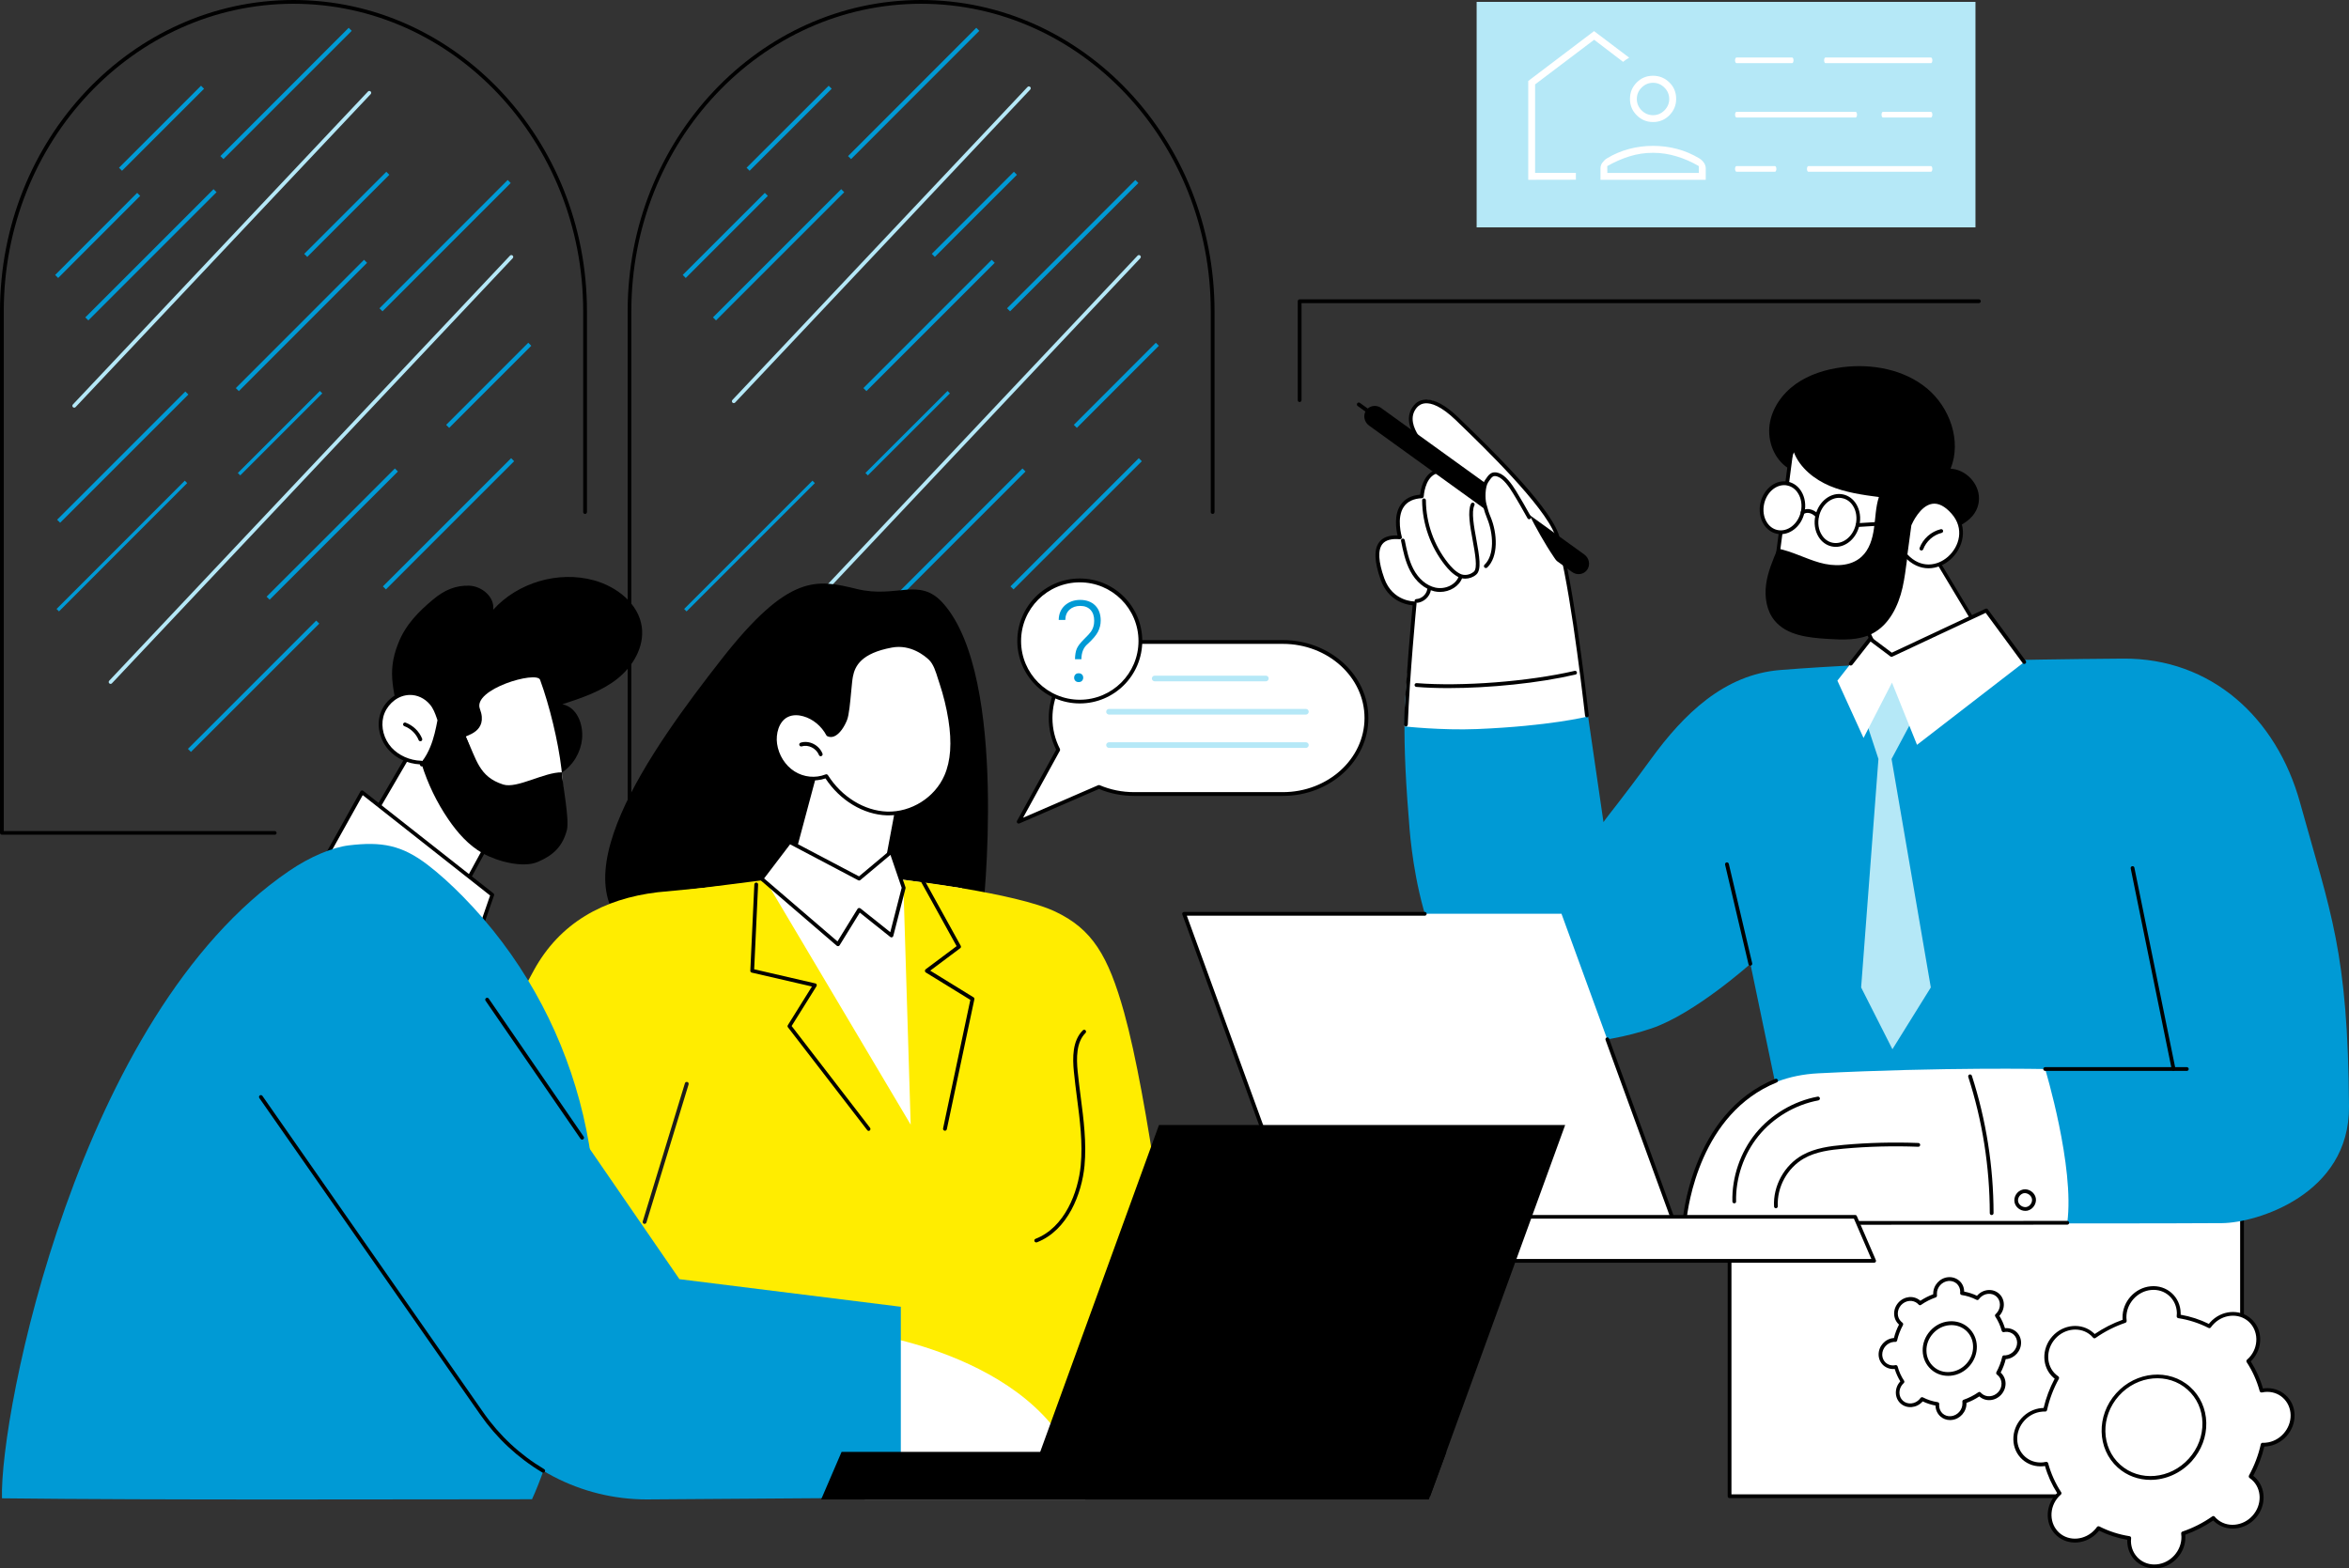 <?xml version="1.0" encoding="UTF-8"?>
<svg xmlns="http://www.w3.org/2000/svg" xmlns:xlink="http://www.w3.org/1999/xlink" version="1.1" id="Illustration" x="0px" y="0px" viewBox="0 0 2740.6 1830" style="enable-background:new 0 0 2740.6 1830;" xml:space="preserve">
<rect x="0" y="0" width="2740.6" height="1830" fill="#333333" stroke="none"/>
<style type="text/css">
	.st0{fill:#FFFFFF;}
	.st1{fill:#B5E8F7;}
	.st2{fill:#009AD5;}
	.st3{fill:none;stroke:#009AD5;stroke-width:5;stroke-miterlimit:10;}
	.st4{fill:none;stroke:#009AD5;stroke-width:4;stroke-miterlimit:10;}
	.st5{fill:none;stroke:#F9A826;stroke-width:5;stroke-miterlimit:10;}
	.st6{fill:#FFED00;}
	.st7{fill:#1D1D1B;}
</style>
<rect x="2017.8" y="1352.7" class="st0" width="597.9" height="393.1"></rect>
<path d="M2615.8,1748.1h-597.9c-1.2,0-2.2-1-2.2-2.2v-393.1c0-1.2,1-2.2,2.2-2.2h597.9c1.2,0,2.2,1,2.2,2.2v393.1  C2618,1747.1,2617,1748.1,2615.8,1748.1z M2020.1,1743.7h593.5V1355h-593.5L2020.1,1743.7L2020.1,1743.7z"></path>
<path d="M320.5,974H2.2C1,974,0,973,0,971.8V363.1C0,162.9,153.6,0,342.4,0s342.4,162.9,342.4,363.1v234.4c0,1.2-1,2.2-2.2,2.2  s-2.2-1-2.2-2.2V363.1c0-197.8-151.6-358.7-338-358.7S4.4,165.3,4.4,363.1v606.6h316.1c1.2,0,2.2,1,2.2,2.2S321.8,974.1,320.5,974  L320.5,974z"></path>
<path class="st1" d="M86.6,475.7c-0.5,0-1.1-0.2-1.5-0.6c-0.9-0.8-0.9-2.2-0.1-3.1l344.3-365.2c0.8-0.9,2.2-0.9,3.1-0.1  s0.9,2.2,0.1,3.1L88.2,475C87.8,475.4,87.2,475.7,86.6,475.7z"></path>
<path class="st1" d="M129,798c-0.5,0-1.1-0.2-1.5-0.6c-0.9-0.8-0.9-2.2-0.1-3.1l467.6-496c0.8-0.9,2.2-0.9,3.1-0.1  c0.9,0.8,0.9,2.2,0.1,3.1l-467.6,496C130.2,797.8,129.6,798,129,798L129,798z"></path>
<path class="st2" d="M1641.5,797.2l201.5-28.8l27.8,190.9c5.8-8.6,19.3-24,55.2-73.3c38.5-53,85.7-99,151.1-104.2  c117.4-9.4,280.6-12.4,399.9-13.3c102.9-0.8,179.2,69.1,206.5,168.1c35.7,129.1,55.9,172.7,57.1,354.6  c0.7,103-108.4,135.7-147.9,136c-121.9,0.8-487.5,0-487.5,0l-63-302.5c0,0-65.3,58.4-115.4,75.3c-58.3,19.6-131.1,25.2-177-1.7  c-96.8-56.7-104.9-227.7-106.2-243.7C1633.8,836.8,1641.5,797.2,1641.5,797.2L1641.5,797.2z"></path>
<path d="M2535.8,1249.2c-1,0-1.9-0.7-2.1-1.8l-47.8-234.1c-0.2-1.2,0.5-2.3,1.7-2.6c1.2-0.2,2.4,0.5,2.6,1.7l47.8,234.1  c0.2,1.2-0.5,2.3-1.7,2.6C2536.1,1249.2,2536,1249.2,2535.8,1249.2L2535.8,1249.2z"></path>
<path d="M2042.1,1126.8c-1,0-1.9-0.7-2.1-1.7l-27.3-116.1c-0.3-1.2,0.4-2.4,1.6-2.7s2.4,0.5,2.7,1.6l27.3,116.1  c0.3,1.2-0.4,2.4-1.6,2.7C2042.5,1126.8,2042.3,1126.8,2042.1,1126.8L2042.1,1126.8z"></path>
<path class="st0" d="M1816,623.3c13.8,36.9,35.3,213,35.3,213s-43.4,10.9-127.8,14.4c-42.2,1.7-84.9-3.1-84.9-3.1s0.7-27.6,1.4-37.8  c1.8-26.5,10.4-105.6,10.4-105.6s-27.2,0.8-37.6-28.5c-10.4-29.4-8.9-51.2,20.5-48.4c0,0-14.3-46.1,25.5-48c0,0-0.8-56.5,58.4-12.7  c0,0-108-68.2-58.9-97.2c10.6-6.2,17.8-1.9,45.9,23.7C1729.6,516.1,1802.2,586.4,1816,623.3L1816,623.3z"></path>
<path d="M1640.2,847.8C1640.2,847.8,1640.1,847.8,1640.2,847.8c-1.3,0-2.2-1.1-2.2-2.3c1.8-49,8.7-125,10.1-139.2  c-7.2-0.6-28.3-4.7-37.3-29.9c-7.5-21.2-8-35.6-1.5-44c4.2-5.4,11.3-8,21.2-7.6c-1.6-7-4.5-24.2,3.9-36.1  c4.8-6.8,12.3-10.7,22.5-11.5c0.6-5.8,3.5-22.3,15.9-27.9c4.2-1.9,8.9-2.3,14.3-1.4c-18.6-14.7-39.7-35.2-42.9-54.1  c-1.3-7.8,0.4-14.8,5.3-20.7c2.3-2.9,6.5-6.4,13.4-6.8c10.7-0.6,23.8,6.5,39,21.2l4.6,4.5c29.4,28.5,98.4,95.2,111.6,130.4  c14.9,39.7,30.9,172.5,35.5,212.2c0.1,1.2-0.7,2.3-1.9,2.4c-1.2,0.2-2.3-0.7-2.4-1.9c-4.5-39.6-20.5-172-35.2-211.2  c-12.9-34.3-83.8-103-110.6-128.8l-4.6-4.5c-17.8-17.2-29.2-20.4-35.7-20c-5.3,0.3-8.5,3-10.3,5.1c-4.1,5-5.5,10.6-4.4,17.2  c3.7,21.4,33.7,46.2,53.2,60.3c5.3,2.8,11,6.7,17,11.5c0.9,0.7,1.1,2,0.4,3s-2,1.2-2.9,0.6c-0.9-0.5-8-4.9-17.4-11.7  c-9.9-5.1-17.9-6.3-24.2-3.5c-12.4,5.6-13.5,25.9-13.5,26.1c-0.1,1.1-1,2-2.1,2.1c-9.7,0.5-16.8,3.8-21,9.8  c-9.2,13.1-2.5,35.1-2.5,35.3c0.2,0.7,0.1,1.5-0.4,2s-1.2,0.9-1.9,0.8c-9.8-0.9-16.7,1-20.4,5.7c-5.4,7-4.7,20.4,2.2,39.8  c9.7,27.5,35.2,27.1,35.4,27.1c0.6,0,1.2,0.2,1.7,0.7s0.6,1.1,0.6,1.7c-0.1,0.9-8.3,87.4-10.2,141.2  C1642.3,846.8,1641.4,847.8,1640.2,847.8L1640.2,847.8z"></path>
<path d="M1709.4,675.2c-2.7,0-5.4-0.6-7.8-1.8c-6.7-3.4-11.8-9.1-15.5-13.7c-17.1-21.5-26.7-48.5-26.9-75.9c0-1.2,1-2.2,2.2-2.2l0,0  c1.2,0,2.2,1,2.2,2.2c0.2,26.5,9.4,52.5,25.9,73.2c3.4,4.2,8,9.5,14,12.5c4.9,2.5,11.3,1.5,16-2.4s1.5-21.3-1.3-36.6  c-3.1-16.7-6.2-34-1.9-42.8c0.5-1.1,1.8-1.5,2.9-1s1.6,1.8,1,2.9c-3.7,7.5-0.5,24.9,2.3,40.1c3.4,18.9,6.4,35.2-0.2,40.8  C1718.7,673.6,1714,675.2,1709.4,675.2L1709.4,675.2z"></path>
<path d="M1680.1,690.7c-2.2,0-4.3-0.2-6.5-0.7c-11.3-2.6-21.7-11.2-28.3-23.8c-5.8-11-8.3-23.2-10.7-35.1c-0.2-1.2,0.5-2.3,1.7-2.6  c1.2-0.2,2.3,0.5,2.6,1.7c2.3,11.5,4.7,23.4,10.2,33.9c6,11.4,15.3,19.2,25.4,21.5c11.5,2.6,23.8-3.2,27.4-12.9  c0.4-1.1,1.7-1.7,2.8-1.3c1.1,0.4,1.7,1.7,1.3,2.8C1702.5,684.1,1691.5,690.7,1680.1,690.7L1680.1,690.7z"></path>
<path d="M1652.6,703.4c-1.2,0-2.1-0.9-2.2-2.1c-0.1-1.2,0.9-2.2,2.1-2.3c6.1-0.3,11.8-5.5,12.7-11.5c0.2-1.2,1.3-2,2.5-1.8  s2,1.3,1.8,2.5c-1.2,8.1-8.6,14.8-16.8,15.3C1652.6,703.4,1652.6,703.4,1652.6,703.4L1652.6,703.4z"></path>
<path d="M1689.8,802.9c-13.3,0-25.9-0.4-37.4-1.4c-1.2-0.1-2.1-1.2-2-2.4s1.2-2.1,2.4-2c52.8,4.2,130.4-1.8,184.4-14.3  c1.2-0.3,2.4,0.5,2.6,1.7c0.3,1.2-0.5,2.4-1.7,2.6C1795.4,797.1,1738.2,802.9,1689.8,802.9L1689.8,802.9z"></path>
<path d="M1610.1,475.2c0.5,0.3,1,0.6,1.5,1L1848.4,647c5.8,4.2,7.3,12.2,3.4,17.8c-4,5.7-11.9,6.8-17.7,2.6l-236.8-170.8  c-5.8-4.2-7.3-12.2-3.4-17.8C1597.5,473.6,1604.4,472.2,1610.1,475.2L1610.1,475.2z"></path>
<path d="M1606.2,489.2c-0.4,0-0.9-0.1-1.3-0.4l-20.9-15.1c-1-0.7-1.2-2.1-0.5-3.1s2.1-1.2,3.1-0.5l20.9,15.1c1,0.7,1.2,2.1,0.5,3.1  C1607.6,488.9,1606.9,489.2,1606.2,489.2L1606.2,489.2z"></path>
<path class="st0" d="M1748.8,553.9c-7.4-0.9-11.8,4.1-15.8,10.1c-4,5.9-3.7,20.5-1,27.1c2.6,6.5,0.4,5.8,3.1,12.3  c7,16.7,11.7,44.5-1.7,57.2l88.9,2.6c-25.8-34.3-40.4-69-56.8-97.8C1762,559.2,1756.2,554.8,1748.8,553.9L1748.8,553.9z"></path>
<path d="M1733.5,662.8c-0.6,0-1.2-0.2-1.6-0.7c-0.8-0.9-0.8-2.3,0.1-3.1c11.9-11.3,10.4-36.4,3-54.2c-2.2-5.4-3.1-8.4-4.2-12.5  c-0.3-1-0.5-2-0.9-3.2c-2-7.1-1.7-22.4,2.7-28.9l0.2-0.3c3.9-5.8,7.2-10.8,15.7-8c8.1,2.7,15.1,12.6,20.3,21  c6.1,9.9,11.5,19.5,16.7,28.8l0.5,0.9c0.6,1.1,0.2,2.4-0.8,3c-1.1,0.6-2.4,0.2-3-0.8l-0.5-0.9c-5.2-9.2-10.5-18.8-16.6-28.6  c-4.4-7.2-11.1-16.9-17.9-19.2c-5.1-1.7-6.5,0-10.7,6.3l-0.2,0.3c-3.6,5.3-3.8,19.1-2.1,25.3c0.3,1.2,0.6,2.2,0.9,3.2  c1.1,4.1,1.8,6.8,4,12c8,19.2,9.3,46.4-4,59.1C1734.6,662.6,1734,662.8,1733.5,662.8L1733.5,662.8z"></path>
<path class="st0" d="M2411.9,1426.7l-446.8-0.5c0,0,14.8-166.6,156.2-173.8c146.1-7.4,264.8-5,264.8-5S2420.7,1361.8,2411.9,1426.7  L2411.9,1426.7z"></path>
<path d="M1965.1,1429.2c-0.6,0-1.2-0.2-1.6-0.7c-0.4-0.4-0.6-1-0.6-1.6c0.1-1.3,9.1-127.8,108.4-168c1.1-0.5,2.4,0.1,2.9,1.2  s-0.1,2.4-1.2,2.9c-89.3,36.2-103.7,144.5-105.5,161.9l444.4-0.3c1.2,0,2.2,1,2.2,2.2s-1,2.2-2.2,2.2L1965.1,1429.2L1965.1,1429.2z"></path>
<path d="M2551.4,1249.6h-165.3c-1.2,0-2.2-1-2.2-2.2s1-2.2,2.2-2.2h165.3c1.2,0,2.2,1,2.2,2.2S2552.6,1249.6,2551.4,1249.6z"></path>
<path d="M2072,1409.9c-1.2,0-2.1-0.9-2.2-2.1c-1.3-24,11.9-48,32.9-59.9c14.9-8.4,32.8-10.6,48.3-12c28.9-2.6,58.3-3.3,87.2-2.2  c1.2,0.1,2.2,1.1,2.1,2.3c-0.1,1.2-1,2.2-2.3,2.1c-28.8-1.1-58-0.4-86.7,2.2c-15.8,1.4-32.4,3.4-46.5,11.4  c-19.5,11.1-31.8,33.5-30.6,55.8C2074.3,1408.7,2073.3,1409.7,2072,1409.9C2072.1,1409.9,2072.1,1409.9,2072,1409.9L2072,1409.9z"></path>
<path d="M2023.4,1404.1c-1.2,0-2.2-0.9-2.2-2.1c-0.7-28.4,9.2-57.4,27.1-79.5c18-22.1,44.4-37.7,72.4-42.9c1.2-0.2,2.3,0.6,2.6,1.8  c0.2,1.2-0.6,2.3-1.8,2.6c-27,5-52.5,20.1-69.8,41.4s-26.8,49.2-26.2,76.6C2025.7,1403.1,2024.7,1404.1,2023.4,1404.1  C2023.5,1404.1,2023.5,1404.1,2023.4,1404.1L2023.4,1404.1z"></path>
<path d="M2323.7,1417.8c-1.2,0-2.2-1-2.2-2.2c-0.1-54-8.5-107.5-25.1-159c-0.4-1.2,0.3-2.4,1.4-2.8s2.4,0.3,2.8,1.4  c16.7,51.9,25.2,105.8,25.3,160.3C2325.9,1416.8,2324.9,1417.8,2323.7,1417.8L2323.7,1417.8L2323.7,1417.8z"></path>
<path d="M2362.9,1412.9c-5.8,0-11.3-4.2-12.5-9.9c-1.4-6.5,3-13.4,9.5-14.9c0.1,0,0.2-0.1,0.4-0.1c0.1,0,0.2-0.1,0.4-0.1  c6.5-1.1,13.3,3.6,14.5,10.1s-3.4,13.3-9.9,14.7C2364.4,1412.8,2363.7,1412.9,2362.9,1412.9L2362.9,1412.9z M2361,1392.3  c-0.1,0-0.1,0.1-0.2,0.1c-4.1,1-7.1,5.6-6.2,9.7c0.9,4.1,5.5,7.1,9.7,6.3c4.1-0.8,7.2-5.4,6.4-9.5s-5.3-7.3-9.5-6.6  C2361.2,1392.3,2361.1,1392.3,2361,1392.3L2361,1392.3z"></path>
<polygon class="st0" points="2323.6,759.6 2248.9,635.4 2160,628.1 2149.6,674.9 2207.4,796.5 "></polygon>
<path d="M2207.4,798.7c-0.8,0-1.6-0.5-2-1.3l-57.8-121.5c-0.2-0.4-0.3-0.9-0.2-1.4l10.4-46.8c0.2-1.1,1.2-1.8,2.3-1.7l88.9,7.3  c0.7,0.1,1.3,0.5,1.7,1.1l74.6,124.2c0.4,0.6,0.4,1.3,0.2,1.9c-0.2,0.6-0.8,1.1-1.4,1.3l-116.2,36.9  C2207.9,798.6,2207.6,798.7,2207.4,798.7L2207.4,798.7z M2152,674.7l56.6,119.1l111.7-35.5l-72.6-120.8l-85.9-7L2152,674.7z"></path>
<path class="st0" d="M2092.4,507.2l-21.9,167.7c0,0,107.8,39.2,115.6,4.8c7.9-34.4,27.2-122,27.2-122L2092.4,507.2L2092.4,507.2z"></path>
<path d="M2156.9,696.1c-34.2,0-84.4-18.1-87.1-19.1c-1-0.3-1.6-1.3-1.4-2.3l21.9-167.7c0.1-0.7,0.5-1.3,1.1-1.6s1.3-0.4,1.9-0.1  l120.9,50.5c1,0.4,1.5,1.5,1.3,2.5c-0.2,0.9-19.4,88-27.2,122c-1.1,5-4.2,8.9-9.1,11.5C2173.6,694.8,2165.8,696.1,2156.9,696.1  L2156.9,696.1z M2072.9,673.5c11.6,4,80.7,27.2,104.2,14.5c3.8-2,6-4.9,6.9-8.7c7.1-31.3,24-107.5,26.8-120.2l-116.5-48.6  L2072.9,673.5L2072.9,673.5z"></path>
<path d="M2308.9,581.6c0.1-17.6-15.4-33.8-33.1-34.7c13-32.3-0.8-71.5-27.7-93.8c-26.9-22.2-64.2-29-98.9-24.6  c-19.2,2.5-38.3,8.4-54.1,19.6c-15.8,11.3-27.9,28.3-30.5,47.5c-2.6,19.2,5.3,40,21.5,50.6c2.2-6.2,4.5-12.3,6.8-18.4  c7.2,18.2,23.8,31.5,41.9,39.2c18.1,7.6,37.8,10.4,57.3,13c-3.8,11.7-3.9,24.3-5.7,36.5c-1.7,12.2-5.4,24.9-14.6,33.2  c-12.7,11.6-32.3,11.5-48.9,6.8c-16.6-4.7-31.9-13.1-48.8-16.4c-5.8,13.6-11.7,27.4-13.6,42c-1.9,14.7,0.5,30.5,9.9,42  c14.2,17.3,39.2,20,61.6,21.4c17.8,1.1,36.5,2,52.3-6.1c19.7-10.1,30.5-32.1,35.4-53.7c4.9-21.6,5.3-44.1,11.4-65.3  c10.1-0.4,20.2-0.8,30.2-1.2c9.2-0.4,14.9-0.9,22.6-4.5C2297.5,608.3,2308.8,597.8,2308.9,581.6L2308.9,581.6z"></path>
<path class="st0" d="M2228,612.2c0,0,20.1-49.2,50.8-14.2s-21.4,87.7-55.6,49.6L2228,612.2L2228,612.2z"></path>
<path d="M2250,663.1c-9.6,0-19.6-4.1-28.5-14c-0.4-0.5-0.6-1.1-0.5-1.8l4.8-35.4c0-0.2,0.1-0.4,0.1-0.5c0.4-1,10.4-25,27.6-27.9  c8.9-1.5,17.9,2.9,26.9,13c16.7,19,10,43.2-4.7,56.3C2268.6,659,2259.6,663.1,2250,663.1L2250,663.1z M2225.4,646.9  c15.7,16.9,35,13.6,47.3,2.7c13.5-12,19.3-33,4.3-50.1c-7.8-8.9-15.5-12.8-22.8-11.6c-14,2.3-23.1,22.5-24.2,25L2225.4,646.9  L2225.4,646.9z"></path>
<path d="M2241.7,642.3c-0.3,0-0.5,0-0.8-0.1c-1.1-0.4-1.7-1.7-1.3-2.8c4-10.8,13.5-19.2,24.7-21.9c1.2-0.3,2.4,0.4,2.7,1.6  c0.3,1.2-0.4,2.4-1.6,2.7c-9.8,2.4-18.1,9.8-21.6,19.2C2243.4,641.8,2242.6,642.4,2241.7,642.3L2241.7,642.3z"></path>
<path d="M2141.8,638.1c-1.7,0-3.4-0.2-5.1-0.6c-6.1-1.4-11.4-5.3-14.9-11c-4.4-7.1-5.8-16.3-3.7-25.2c3.9-16.7,18.5-27.6,32.6-24.3  c6.1,1.4,11.4,5.3,14.9,11c4.4,7.1,5.8,16.3,3.7,25.2C2165.9,627.9,2154.2,638.1,2141.8,638.1L2141.8,638.1z M2145.6,580.9  c-10.4,0-20.3,8.8-23.3,21.5c-1.8,7.8-0.7,15.8,3.2,21.8c2.9,4.7,7.2,7.9,12.2,9c11.8,2.7,24.1-6.7,27.4-21  c1.8-7.8,0.7-15.8-3.1-21.8c-2.9-4.7-7.2-7.9-12.2-9C2148.4,581,2147,580.9,2145.6,580.9z M2120.2,601.9L2120.2,601.9L2120.2,601.9z  "></path>
<path class="st0" d="M2056.2,587.1c-3.6,15.5,4,30.5,17,33.5s26.4-7.2,30-22.7s-4-30.5-17-33.5S2059.8,571.6,2056.2,587.1z"></path>
<path d="M2077.7,623.3c-1.7,0-3.4-0.2-5.1-0.6c-6.1-1.4-11.4-5.3-14.9-11c-4.4-7.1-5.8-16.3-3.7-25.2c3.9-16.7,18.5-27.6,32.6-24.3  c6.1,1.4,11.4,5.3,14.9,11c4.4,7.1,5.8,16.3,3.7,25.2C2101.9,613.1,2090.1,623.3,2077.7,623.3L2077.7,623.3z M2081.6,566.1  c-10.4,0-20.3,8.8-23.3,21.5c-1.8,7.8-0.7,15.8,3.1,21.8c2.9,4.7,7.2,7.9,12.2,9c11.8,2.7,24.1-6.7,27.4-21  c1.8-7.8,0.6-15.8-3.2-21.8c-2.9-4.7-7.2-7.9-12.2-9C2084.3,566.2,2082.9,566.1,2081.6,566.1L2081.6,566.1z"></path>
<path d="M2120.2,604.1c-0.6,0-1.3-0.3-1.7-0.8c-0.3-0.3-6.8-7.9-14.3-3.5c-1.1,0.6-2.4,0.3-3-0.8c-0.6-1-0.3-2.4,0.8-3  c8.6-5.1,16.8,0.7,19.9,4.4c0.8,0.9,0.6,2.3-0.3,3.1C2121.2,603.9,2120.7,604.1,2120.2,604.1L2120.2,604.1z"></path>
<path d="M2167.2,614.9c-1.1,0-2.1-0.9-2.2-2.1c-0.1-1.2,0.9-2.3,2.1-2.3l60.7-3.7c1.2-0.1,2.3,0.8,2.3,2.1c0.1,1.2-0.9,2.3-2.1,2.3  l-60.7,3.7C2167.4,614.9,2167.3,614.9,2167.2,614.9L2167.2,614.9z"></path>
<polygon class="st1" points="2204.1,774.4 2235.1,832.8 2206.9,885.6 2252.7,1152.2 2207.9,1224.3 2171.4,1152.2 2191.6,885.6   2174.2,832.8 "></polygon>
<polygon class="st0" points="2317.4,712.3 2206.9,764.2 2181.9,745.5 2143.7,794.2 2174.2,861.1 2207.4,796.5 2236.6,869.1   2361.7,772.5 "></polygon>
<path d="M2159.3,776.6c-0.5,0-0.9-0.2-1.4-0.5c-1-0.8-1.1-2.1-0.4-3.1l22.7-28.9c0.7-0.9,2.1-1.1,3.1-0.4l23.9,17.9l109.3-51.3  c0.9-0.4,2.1-0.2,2.7,0.7l44.3,60.2c0.7,1,0.5,2.4-0.5,3.1c-1,0.7-2.4,0.5-3.1-0.5l-43.2-58.7l-108.9,51.1c-0.7,0.3-1.6,0.3-2.2-0.2  l-23.2-17.4l-21.3,27.2C2160.6,776.3,2159.9,776.6,2159.3,776.6L2159.3,776.6z"></path>
<polygon class="st0" points="1527.8,1467.7 1968.1,1467.7 1821.8,1066.2 1381.4,1066.2 "></polygon>
<path d="M1968.1,1469.9h-440.3c-0.9,0-1.8-0.6-2.1-1.4L1379.4,1067c-0.2-0.7-0.2-1.4,0.3-2c0.4-0.6,1.1-0.9,1.8-0.9h280.8  c1.2,0,2.2,1,2.2,2.2s-1,2.2-2.2,2.2h-277.6l144.7,397h435.7l-91.9-252.1c-0.4-1.1,0.2-2.4,1.3-2.8c1.1-0.4,2.4,0.2,2.8,1.3  l93,255.1c0.2,0.7,0.2,1.4-0.3,2C1969.5,1469.5,1968.8,1469.9,1968.1,1469.9L1968.1,1469.9z"></path>
<polygon class="st0" points="2164.4,1419.7 1508.7,1419.7 1527.8,1471.2 2186.6,1471.2 "></polygon>
<path d="M2186.6,1473.4h-658.8c-0.9,0-1.7-0.6-2.1-1.4l-19.1-51.4c-0.2-0.7-0.2-1.4,0.3-2s1.1-0.9,1.8-0.9h655.7  c0.9,0,1.7,0.5,2,1.3l22.2,51.4c0.3,0.7,0.2,1.5-0.2,2.1S2187.3,1473.4,2186.6,1473.4L2186.6,1473.4z M1529.3,1469h654l-20.3-47  h-651.1L1529.3,1469L1529.3,1469z"></path>
<path d="M1516.3,469.1c-1.2,0-2.2-1-2.2-2.2V351.5c0-1.2,1-2.2,2.2-2.2h792.5c1.2,0,2.2,1,2.2,2.2s-1,2.2-2.2,2.2h-790.3v113.2  C1518.5,468.1,1517.5,469.1,1516.3,469.1z"></path>
<rect x="1722.8" y="2.2" class="st1" width="582" height="263.1"></rect>
<path class="st0" d="M2070.9,200.4H2026c-0.9,0-1.7-1.5-1.7-3.3s0.7-3.3,1.7-3.3h44.9c0.9,0,1.6,1.5,1.6,3.3  S2071.8,200.4,2070.9,200.4z"></path>
<path class="st0" d="M2252.9,200.4h-143.1c-0.9,0-1.6-1.5-1.6-3.3s0.7-3.3,1.6-3.3h143.1c0.9,0,1.6,1.5,1.6,3.3  S2253.8,200.4,2252.9,200.4z"></path>
<path class="st0" d="M2165,137.1h-139c-0.9,0-1.7-1.5-1.7-3.3s0.7-3.3,1.7-3.3h139c0.9,0,1.6,1.5,1.6,3.3S2165.9,137.1,2165,137.1z"></path>
<path class="st0" d="M2252.9,137.1h-56.1c-0.9,0-1.6-1.5-1.6-3.3s0.7-3.3,1.6-3.3h56.1c0.9,0,1.6,1.5,1.6,3.3  S2253.8,137.1,2252.9,137.1z"></path>
<path class="st0" d="M2090.9,73.7H2026c-0.9,0-1.7-1.5-1.7-3.3s0.7-3.3,1.7-3.3h64.9c0.9,0,1.6,1.5,1.6,3.3S2091.8,73.7,2090.9,73.7  z"></path>
<path class="st0" d="M2252.9,73.7h-123.1c-0.9,0-1.6-1.5-1.6-3.3s0.7-3.3,1.6-3.3h123.1c0.9,0,1.6,1.5,1.6,3.3  S2253.8,73.7,2252.9,73.7z"></path>
<path class="st0" d="M2628.8,1725.1c-0.9-0.8-1.9-1.6-2.9-2.3c6.5-11.9,11.2-24.3,14-37.1c1.3,0,2.5,0,3.9-0.1  c17.5-1.6,31.4-17,31-34.6s-14.9-30.5-32.4-29c-1.3,0.1-2.6,0.3-3.8,0.6c-3.3-12.2-8.5-23.8-15.5-34.4c1-0.9,1.9-1.8,2.8-2.8  c12.1-13.5,11.7-33.6-0.9-45s-32.7-9.6-44.8,4c-0.9,1-1.7,2.1-2.5,3.1c-11.4-5.8-23.5-9.7-35.9-11.7c0.1-1.3,0.2-2.6,0.2-3.9  c-0.4-17.6-14.9-30.5-32.4-29s-31.4,17-31,34.6c0,1.3,0.2,2.6,0.3,3.8c-12.3,4.2-24.2,10.2-35.3,18c-0.8-0.9-1.7-1.8-2.6-2.7  c-12.6-11.3-32.7-9.6-44.8,4c-12.1,13.5-11.7,33.6,0.9,45c0.9,0.8,1.9,1.6,2.9,2.3c-6.5,11.9-11.2,24.3-14,37.1  c-1.3,0-2.5,0-3.9,0.1c-17.5,1.6-31.4,17-31,34.6s14.9,30.5,32.4,29c1.3-0.1,2.6-0.3,3.8-0.6c3.3,12.2,8.5,23.8,15.5,34.4  c-1,0.9-1.9,1.8-2.8,2.8c-12.1,13.5-11.7,33.6,0.9,45s32.7,9.6,44.8-4c0.9-1,1.7-2.1,2.5-3.1c11.4,5.8,23.5,9.7,35.9,11.7  c-0.1,1.3-0.2,2.6-0.2,3.9c0.4,17.6,14.9,30.5,32.4,29s31.4-17,31-34.6c0-1.3-0.2-2.6-0.3-3.8c12.3-4.2,24.2-10.2,35.3-18  c0.8,0.9,1.7,1.8,2.6,2.7c12.6,11.3,32.7,9.6,44.8-4C2641.9,1756.5,2641.5,1736.4,2628.8,1725.1L2628.8,1725.1z M2472.3,1710.8  c-23.5-21-24.2-58.4-1.8-83.5c22.5-25.1,59.7-28.4,83.2-7.3c23.5,21,24.2,58.4,1.8,83.5C2533,1728.5,2495.7,1731.8,2472.3,1710.8z"></path>
<path d="M2513.6,1830c-7.9,0-15.4-2.8-21.2-8c-6.6-5.9-10.3-14.1-10.5-23.2c0-0.7,0-1.4,0-2.1c-11.5-2-22.6-5.6-32.9-10.7  c-0.5,0.7-1,1.2-1.5,1.8c-12.9,14.4-34.4,16.2-47.9,4.1c-6.6-5.9-10.3-14.1-10.5-23.2s3.1-17.9,9.4-24.8c0.5-0.6,1-1.1,1.6-1.7  c-6.2-9.8-11-20.3-14.2-31.6c-0.7,0.1-1.4,0.2-2.1,0.3c-9.1,0.8-17.7-2-24.3-7.9s-10.3-14.1-10.5-23.2c-0.4-18.7,14.4-35.2,33-36.8  c0.7-0.1,1.5-0.1,2.3-0.1c2.8-11.8,7.1-23.3,12.9-34.2c-0.6-0.4-1.1-0.9-1.6-1.3c-13.5-12.1-14-33.7-1.1-48.1s34.4-16.2,47.9-4.1  c0.5,0.4,1,0.9,1.5,1.4c10.2-6.9,21.1-12.5,32.6-16.6c-0.1-0.8-0.1-1.6-0.1-2.3c-0.4-18.7,14.4-35.2,33-36.8  c9.1-0.8,17.7,2,24.3,7.9s10.3,14.1,10.5,23.2c0,0.7,0,1.4,0,2.1c11.5,2,22.6,5.6,32.9,10.7c0.5-0.7,1-1.2,1.5-1.8  c12.9-14.4,34.4-16.2,47.9-4.1c6.6,5.9,10.3,14.1,10.5,23.2s-3.1,17.9-9.4,24.8c-0.5,0.6-1,1.1-1.6,1.7c6.2,9.8,11,20.3,14.2,31.6  c0.7-0.1,1.4-0.2,2.1-0.3c9.1-0.8,17.7,2,24.3,7.9s10.3,14.1,10.5,23.2c0.4,18.7-14.4,35.2-33,36.8c-0.7,0.1-1.5,0.1-2.3,0.1  c-2.8,11.8-7.1,23.3-12.9,34.2c0.6,0.4,1.1,0.9,1.6,1.3c13.5,12.1,14,33.7,1.1,48.1c-6.2,6.9-14.6,11.2-23.6,12  c-9.1,0.8-17.7-2-24.3-7.9c-0.5-0.4-1-0.9-1.5-1.4c-10.2,6.9-21.1,12.5-32.6,16.6c0.1,0.8,0.1,1.6,0.1,2.3  c0.4,18.7-14.4,35.2-33,36.8C2515.6,1829.9,2514.6,1830,2513.6,1830z M2448.3,1780.9c0.3,0,0.7,0.1,1,0.2c11,5.6,22.9,9.5,35.3,11.4  c1.1,0.2,2,1.2,1.8,2.4c-0.1,1.3-0.2,2.5-0.2,3.6c0.2,7.9,3.4,15,9,20.1s13.1,7.5,20.9,6.8c16.3-1.4,29.3-16,29-32.3  c0-1.1-0.1-2.2-0.3-3.6c-0.1-1.1,0.5-2.1,1.5-2.4c12.3-4.2,24-10.1,34.8-17.7c0.9-0.7,2.2-0.5,2.9,0.4c0.8,1,1.6,1.8,2.4,2.5  c5.6,5.1,13.1,7.5,20.9,6.8c7.9-0.7,15.3-4.4,20.8-10.6c11.3-12.6,10.9-31.4-0.8-41.8c-0.8-0.7-1.7-1.4-2.7-2.1  c-0.9-0.6-1.2-1.9-0.7-2.9c6.3-11.5,11-23.8,13.8-36.5c0.2-1,1.2-1.8,2.2-1.7c1.4,0.1,2.5,0,3.6-0.1c16.3-1.4,29.3-16,29-32.3  c-0.2-7.9-3.4-15-9-20.1s-13.1-7.5-20.9-6.8c-1.1,0.1-2.3,0.3-3.6,0.6c-1.1,0.2-2.3-0.4-2.6-1.6c-3.3-12.1-8.4-23.5-15.2-33.8  c-0.6-0.9-0.4-2.1,0.4-2.8c1-0.9,1.9-1.8,2.7-2.6c5.5-6.1,8.4-13.8,8.2-21.8c-0.2-7.9-3.4-15-9-20.1c-11.7-10.5-30.4-8.8-41.7,3.8  c-0.8,0.8-1.5,1.8-2.3,2.9c-0.6,0.9-1.8,1.2-2.8,0.7c-11-5.6-22.9-9.5-35.3-11.4c-1.1-0.2-2-1.2-1.8-2.4c0.1-1.3,0.2-2.5,0.2-3.6  c-0.2-7.9-3.4-15-9-20.1s-13.1-7.5-20.9-6.8c-16.3,1.4-29.3,16-29,32.3c0,1.1,0.1,2.2,0.3,3.6c0.1,1.1-0.5,2.1-1.5,2.4  c-12.3,4.2-24,10.1-34.8,17.7c-0.9,0.7-2.2,0.5-2.9-0.4c-0.9-1-1.6-1.8-2.4-2.5c-11.7-10.5-30.4-8.8-41.7,3.8  c-11.3,12.6-10.9,31.4,0.8,41.8c0.8,0.7,1.7,1.4,2.7,2.1c0.9,0.6,1.2,1.9,0.7,2.9c-6.4,11.5-11,23.8-13.8,36.5  c-0.2,1-1.2,1.8-2.2,1.7c-1.3-0.1-2.5,0-3.6,0.1c-16.3,1.4-29.3,16-29,32.3c0.2,7.9,3.4,15,9,20.1s13.1,7.5,20.9,6.8  c1.1-0.1,2.2-0.3,3.6-0.6c1.1-0.2,2.3,0.4,2.6,1.6c3.3,12.1,8.4,23.5,15.2,33.8c0.6,0.9,0.4,2.1-0.4,2.8c-1.1,0.9-1.9,1.8-2.7,2.6  c-5.5,6.1-8.4,13.8-8.2,21.8c0.2,7.9,3.4,15,9,20.1c11.7,10.5,30.4,8.8,41.7-3.8c0.8-0.8,1.5-1.8,2.3-2.9  C2446.9,1781.2,2447.6,1780.9,2448.3,1780.9L2448.3,1780.9z M2509,1726.8c-13.8,0-27.4-4.7-38.2-14.4c-24.3-21.8-25.2-60.7-1.9-86.6  c23.2-25.9,62-29.3,86.3-7.5c11.8,10.6,18.5,25.4,18.9,41.8c0.4,16.3-5.7,32.2-16.9,44.8C2544.2,1719.3,2526.4,1726.8,2509,1726.8  L2509,1726.8z M2473.7,1709.1c22.5,20.2,58.4,17,80.1-7.2c10.5-11.7,16.1-26.5,15.8-41.8c-0.3-15.2-6.5-28.9-17.4-38.6  c-22.5-20.2-58.4-17-80.1,7.2C2450.5,1652.9,2451.2,1688.9,2473.7,1709.1L2473.7,1709.1z"></path>
<path class="st0" d="M2332.7,1603.5c-0.5-0.4-1-0.8-1.5-1.1c3.3-5.9,5.6-12.2,7-18.5c0.6,0,1.3,0,1.9,0c8.8-0.8,15.7-8.5,15.5-17.3  s-7.4-15.3-16.2-14.5c-0.6,0.1-1.3,0.2-1.9,0.3c-1.7-6.1-4.3-11.9-7.8-17.2c0.5-0.4,1-0.9,1.4-1.4c6.1-6.8,5.8-16.8-0.5-22.5  s-16.3-4.8-22.4,2c-0.4,0.5-0.9,1-1.2,1.6c-5.7-2.9-11.7-4.8-18-5.8c0.1-0.6,0.1-1.3,0.1-1.9c-0.2-8.8-7.4-15.3-16.2-14.5  s-15.7,8.5-15.5,17.3c0,0.7,0.1,1.3,0.2,1.9c-6.2,2.1-12.1,5.1-17.6,9c-0.4-0.5-0.8-0.9-1.3-1.3c-6.3-5.7-16.3-4.8-22.4,2  c-6.1,6.8-5.8,16.8,0.5,22.5c0.5,0.4,1,0.8,1.5,1.1c-3.3,5.9-5.6,12.2-7,18.5c-0.6,0-1.3,0-1.9,0c-8.8,0.8-15.7,8.5-15.5,17.3  s7.4,15.3,16.2,14.5c0.6-0.1,1.3-0.2,1.9-0.3c1.7,6.1,4.3,11.9,7.8,17.2c-0.5,0.4-1,0.9-1.4,1.4c-6.1,6.8-5.8,16.8,0.5,22.5  s16.3,4.8,22.4-2c0.4-0.5,0.9-1,1.2-1.6c5.7,2.9,11.7,4.8,18,5.8c-0.1,0.6-0.1,1.3-0.1,1.9c0.2,8.8,7.4,15.3,16.2,14.5  s15.7-8.5,15.5-17.3c0-0.7-0.1-1.3-0.2-1.9c6.2-2.1,12.1-5.1,17.6-9c0.4,0.5,0.8,0.9,1.3,1.3c6.3,5.7,16.3,4.8,22.4-2  C2339.2,1619.2,2339,1609.1,2332.7,1603.5L2332.7,1603.5z M2254.4,1596.3c-11.7-10.5-12.1-29.2-0.9-41.8  c11.2-12.5,29.9-14.2,41.6-3.7c11.7,10.5,12.1,29.2,0.9,41.8C2284.8,1605.2,2266.1,1606.8,2254.4,1596.3z"></path>
<path d="M2275.1,1657c-4.2,0-8.2-1.5-11.3-4.3c-3.5-3.2-5.5-7.6-5.6-12.4c0-0.1,0-0.1,0-0.2c-5.2-1-10.3-2.6-15-4.9  c-0.1,0.1-0.2,0.2-0.2,0.3c-6.9,7.6-18.3,8.6-25.5,2.2s-7.5-17.9-0.6-25.6c0.1-0.1,0.2-0.2,0.2-0.3c-2.8-4.5-4.9-9.3-6.5-14.4  c-0.1,0-0.1,0-0.2,0c-4.8,0.4-9.4-1.1-13-4.2c-3.5-3.2-5.5-7.6-5.6-12.4c-0.2-9.9,7.6-18.7,17.5-19.5c0.1,0,0.2,0,0.4,0  c1.3-5.4,3.3-10.7,5.9-15.7l-0.1-0.1c-7.2-6.5-7.5-17.9-0.6-25.6c3.3-3.7,7.8-5.9,12.5-6.4c4.8-0.4,9.4,1.1,13,4.2l0.1,0.1  c4.7-3.1,9.8-5.7,15-7.6c0-0.1,0-0.2,0-0.4c-0.2-9.9,7.6-18.7,17.5-19.5c4.8-0.4,9.4,1.1,13,4.2s5.5,7.6,5.6,12.4c0,0.1,0,0.1,0,0.2  c5.2,1,10.3,2.6,15,4.9c0.1-0.1,0.2-0.2,0.2-0.3c6.9-7.7,18.3-8.6,25.5-2.2s7.5,17.9,0.6,25.6c-0.1,0.1-0.2,0.2-0.2,0.3  c2.8,4.5,4.9,9.3,6.5,14.4c0.1,0,0.1,0,0.2,0c4.8-0.4,9.4,1.1,13,4.2c3.5,3.2,5.5,7.6,5.6,12.4c0.2,9.9-7.6,18.7-17.5,19.5  c-0.1,0-0.2,0-0.4,0c-1.3,5.4-3.3,10.7-5.9,15.7l0.1,0.1c3.5,3.2,5.5,7.6,5.6,12.4s-1.7,9.5-5,13.2c-6.9,7.7-18.3,8.6-25.5,2.2  l-0.1-0.1c-4.7,3.1-9.8,5.7-15,7.6c0,0.1,0,0.2,0,0.4c0.2,9.9-7.6,18.7-17.5,19.5C2276.1,1657,2275.6,1657,2275.1,1657L2275.1,1657z   M2242.4,1630.3c0.3,0,0.7,0.1,1,0.2c5.4,2.8,11.2,4.7,17.3,5.6c1.1,0.2,2,1.2,1.8,2.4c-0.1,0.6-0.1,1.1-0.1,1.7  c0.1,3.6,1.6,6.9,4.1,9.2c2.6,2.3,6,3.4,9.6,3.1c7.6-0.7,13.7-7.4,13.5-15.1c0-0.6-0.1-1.1-0.1-1.7c-0.1-1.1,0.5-2.1,1.5-2.4  c6-2.1,11.8-5,17.1-8.7c0.9-0.7,2.2-0.5,2.9,0.4c0.3,0.4,0.7,0.8,1.1,1.1c5.4,4.8,14.1,4,19.3-1.8c2.6-2.8,3.9-6.4,3.8-10.1  c-0.1-3.6-1.6-6.9-4.1-9.2l0,0c-0.4-0.4-0.8-0.7-1.2-1c-0.9-0.6-1.2-1.9-0.7-2.9c3.1-5.7,5.4-11.7,6.8-17.9c0.2-1,1.2-1.8,2.2-1.7  c0.6,0,1.1,0,1.7,0c7.6-0.7,13.6-7.4,13.5-15.1c-0.1-3.6-1.6-6.9-4.1-9.2c-2.6-2.3-6-3.4-9.6-3.1c-0.6,0.1-1.1,0.1-1.7,0.3  c-1.1,0.2-2.3-0.4-2.6-1.6c-1.6-5.9-4.1-11.5-7.5-16.6c-0.6-0.9-0.4-2.1,0.4-2.8c0.4-0.4,0.9-0.8,1.2-1.2c5.2-5.8,5.1-14.5-0.3-19.4  c-5.4-4.8-14.1-4-19.3,1.8c-0.4,0.4-0.8,0.9-1.1,1.4c-0.6,0.9-1.8,1.2-2.8,0.7c-5.4-2.8-11.2-4.7-17.3-5.6c-1.1-0.2-2-1.2-1.8-2.4  c0.1-0.6,0.1-1.1,0.1-1.7c-0.1-3.6-1.6-6.9-4.1-9.2c-2.6-2.3-6-3.4-9.6-3.1c-7.6,0.7-13.7,7.4-13.5,15.1c0,0.6,0.1,1.1,0.1,1.7  c0.1,1.1-0.5,2.1-1.5,2.4c-6,2.1-11.8,5-17.1,8.7c-0.9,0.7-2.2,0.5-2.9-0.4c-0.3-0.4-0.7-0.8-1.1-1.1c-2.6-2.3-6-3.4-9.6-3.1  c-3.7,0.3-7.1,2.1-9.7,4.9c-5.2,5.8-5.1,14.5,0.3,19.4c0.4,0.4,0.8,0.7,1.2,1c0.9,0.6,1.2,1.9,0.7,2.9c-3.1,5.7-5.4,11.7-6.8,17.9  c-0.2,1-1.2,1.8-2.2,1.7c-0.5,0-1.1,0-1.7,0c-7.6,0.7-13.6,7.4-13.5,15.1c0.1,3.6,1.6,6.9,4.1,9.2c2.6,2.3,6,3.4,9.6,3.1  c0.6-0.1,1.1-0.2,1.7-0.3c1.1-0.2,2.3,0.4,2.6,1.6c1.6,5.9,4.1,11.5,7.5,16.6c0.6,0.9,0.4,2.1-0.4,2.8c-0.4,0.4-0.9,0.8-1.2,1.2  c-5.2,5.8-5.1,14.5,0.3,19.4c5.4,4.8,14.1,4,19.3-1.8c0.4-0.4,0.8-0.9,1.1-1.4C2241.1,1630.6,2241.7,1630.3,2242.4,1630.3  L2242.4,1630.3z M2272.8,1605.4c-7.4,0-14.4-2.6-19.8-7.5c-6.1-5.5-9.6-13.2-9.8-21.7c-0.2-8.4,2.9-16.7,8.7-23.2  s13.6-10.5,22.1-11.2s16.5,1.9,22.6,7.4s9.6,13.2,9.8,21.7c0.2,8.4-2.9,16.7-8.7,23.2s-13.6,10.5-22.1,11.2  C2274.6,1605.4,2273.7,1605.4,2272.8,1605.4L2272.8,1605.4z M2276.8,1546.2c-0.8,0-1.6,0-2.4,0.1c-7.3,0.6-14.1,4.1-19.2,9.8  c-5.1,5.7-7.8,12.8-7.6,20.1c0.1,7.3,3.1,13.8,8.3,18.5s12.1,6.9,19.3,6.2c7.3-0.7,14.1-4.1,19.2-9.8c5.1-5.7,7.8-12.8,7.6-20.1  c-0.1-7.3-3.1-13.8-8.3-18.5C2289,1548.4,2283.1,1546.2,2276.8,1546.2L2276.8,1546.2z"></path>
<line class="st3" x1="276.9" y1="454.6" x2="426.5" y2="304.9"></line>
<line class="st3" x1="444.5" y1="361.5" x2="594.1" y2="211.8"></line>
<line class="st3" x1="101.3" y1="372.1" x2="250.9" y2="222.5"></line>
<line class="st3" x1="448.5" y1="686" x2="598.1" y2="536.4"></line>
<line class="st3" x1="312.8" y1="698" x2="462.5" y2="548.4"></line>
<line class="st3" x1="221" y1="875.6" x2="370.7" y2="725.9"></line>
<line class="st4" x1="67.4" y1="712" x2="217" y2="562.3"></line>
<line class="st3" x1="68.4" y1="608.2" x2="218" y2="458.6"></line>
<line class="st3" x1="258.9" y1="183.9" x2="408.6" y2="34.2"></line>
<line class="st3" x1="356.7" y1="298" x2="452.5" y2="202.2"></line>
<line class="st3" x1="140.6" y1="197.5" x2="236.3" y2="101.8"></line>
<line class="st3" x1="66.1" y1="322.6" x2="161.8" y2="226.8"></line>
<line class="st4" x1="278.9" y1="553.3" x2="374.6" y2="457.6"></line>
<line class="st3" x1="522.3" y1="497.5" x2="618.1" y2="401.7"></line>
<path d="M1052.8,974H734.5c-1.2,0-2.2-1-2.2-2.2V363.1C732.3,162.9,885.8,0,1074.6,0S1417,162.9,1417,363.1v234.4  c0,1.2-1,2.2-2.2,2.2s-2.2-1-2.2-2.2V363.1c0-197.8-151.6-358.7-338-358.7s-338,160.9-338,358.7v606.6h316.2c1.2,0,2.2,1,2.2,2.2  S1054,974,1052.8,974L1052.8,974z"></path>
<path class="st1" d="M856.1,470.4c-0.5,0-1.1-0.2-1.5-0.6c-0.9-0.8-0.9-2.2-0.1-3.1l344.3-365.2c0.8-0.9,2.2-0.9,3.1-0.1  s0.9,2.2,0.1,3.1L857.7,469.7C857.3,470.1,856.7,470.4,856.1,470.4L856.1,470.4z"></path>
<path class="st1" d="M861.2,798c-0.5,0-1.1-0.2-1.5-0.6c-0.9-0.8-0.9-2.2-0.1-3.1l467.6-496c0.8-0.9,2.2-0.9,3.1-0.1  s0.9,2.2,0.1,3.1l-467.6,496C862.4,797.8,861.8,798,861.2,798L861.2,798z"></path>
<line class="st3" x1="1009.1" y1="454.6" x2="1158.8" y2="304.9"></line>
<line class="st3" x1="1176.7" y1="361.5" x2="1326.4" y2="211.8"></line>
<line class="st3" x1="833.6" y1="372.1" x2="983.2" y2="222.5"></line>
<line class="st3" x1="1180.7" y1="686" x2="1330.4" y2="536.4"></line>
<line class="st3" x1="1045.1" y1="698" x2="1194.7" y2="548.4"></line>
<line class="st5" x1="953.3" y1="875.6" x2="1102.9" y2="725.9"></line>
<line class="st4" x1="799.6" y1="712" x2="949.3" y2="562.3"></line>
<line class="st3" x1="991.2" y1="183.9" x2="1140.8" y2="34.2"></line>
<line class="st3" x1="1088.9" y1="298" x2="1184.7" y2="202.2"></line>
<line class="st3" x1="872.8" y1="197.5" x2="968.6" y2="101.8"></line>
<line class="st3" x1="798.3" y1="322.6" x2="894.1" y2="226.8"></line>
<line class="st4" x1="1011.1" y1="553.3" x2="1106.9" y2="457.6"></line>
<line class="st3" x1="1254.6" y1="497.5" x2="1350.3" y2="401.7"></line>
<path class="st0" d="M1188.5,958.8l46.1-84c-5.7-11.3-8.9-23.8-8.9-37c0-49,43.6-88.7,97.5-88.7h173.5c53.8,0,97.5,39.7,97.5,88.7  s-43.6,88.7-97.5,88.7h-173.5c-14.7,0-28.6-3-41.1-8.3L1188.5,958.8L1188.5,958.8z"></path>
<path d="M1188.5,961c-0.6,0-1.2-0.2-1.6-0.7c-0.6-0.7-0.8-1.7-0.3-2.5l45.6-83c-5.7-11.7-8.6-24.1-8.6-37  c0-50.1,44.7-90.9,99.7-90.9h173.5c55,0,99.7,40.8,99.7,90.9s-44.7,90.9-99.7,90.9h-173.5c-14.3,0-28.1-2.7-41.1-8.1l-92.8,40.2  C1189.1,960.9,1188.8,961,1188.5,961L1188.5,961z M1323.2,751.3c-52.5,0-95.3,38.8-95.3,86.5c0,12.5,2.9,24.7,8.7,36  c0.3,0.7,0.3,1.4,0,2.1l-43,78.3l87.7-38c0.6-0.2,1.2-0.2,1.7,0c12.7,5.4,26.2,8.1,40.2,8.1h173.5c52.5,0,95.3-38.8,95.3-86.5  s-42.7-86.5-95.3-86.5L1323.2,751.3L1323.2,751.3z"></path>
<path class="st1" d="M1476.9,795h-129.7c-1.8,0-3.3-1.5-3.3-3.3s1.5-3.3,3.3-3.3h129.7c1.8,0,3.3,1.5,3.3,3.3S1478.7,795,1476.9,795  z"></path>
<path class="st1" d="M1523.6,833.8h-229.7c-1.8,0-3.3-1.5-3.3-3.3s1.5-3.3,3.3-3.3h229.7c1.8,0,3.3,1.5,3.3,3.3  S1525.4,833.8,1523.6,833.8z"></path>
<path class="st1" d="M1523.6,872.7h-229.7c-1.8,0-3.3-1.5-3.3-3.3s1.5-3.3,3.3-3.3h229.7c1.8,0,3.3,1.5,3.3,3.3  S1525.4,872.7,1523.6,872.7z"></path>
<circle class="st0" cx="1259.8" cy="748" r="70.7"></circle>
<path d="M1259.8,820.8c-40.2,0-72.9-32.7-72.9-72.9s32.7-72.9,72.9-72.9s72.9,32.7,72.9,72.9S1300,820.8,1259.8,820.8z   M1259.8,679.5c-37.8,0-68.5,30.7-68.5,68.5s30.7,68.5,68.5,68.5s68.5-30.7,68.5-68.5S1297.6,679.5,1259.8,679.5z"></path>
<path class="st2" d="M1254.2,769.2c0.1-5.1,0.8-9.2,2.1-12.3c1.3-3.1,4.1-6.7,8.3-10.9c4.3-4.2,7-7.2,8.2-8.9s2.2-3.7,2.8-5.7  c0.7-2.1,1-4.5,1-7.1c0-5.4-1.4-9.6-4.3-12.7s-6.9-4.6-12-4.6s-9.3,1.5-12.5,4.4c-3.2,3-4.8,6.9-4.9,12h-7.7  c0.1-7.1,2.5-12.7,7.2-17c4.7-4.2,10.7-6.4,17.9-6.4s13.2,2.2,17.5,6.5s6.4,10.2,6.4,17.6c0,4.7-1.1,9-3.2,13.1s-6.1,8.8-12,14.2  c-4.9,4.1-7.3,10-7.3,17.8L1254.2,769.2L1254.2,769.2z M1253.2,790.8c0-1.5,0.5-2.7,1.4-3.7s2.2-1.5,3.9-1.5s2.9,0.5,3.9,1.5  s1.4,2.3,1.4,3.7s-0.5,2.6-1.4,3.6s-2.3,1.5-3.9,1.5s-3-0.5-3.9-1.5S1253.2,792.3,1253.2,790.8z"></path>
<path d="M1146.5,1066.5c0,0,31.2-275.9-46.2-362.6c-27.8-31.2-53.7-5.3-100.4-16.6c-46.7-11.3-79.2-19.1-158.7,82.7  s-200.7,268.7-91.7,326.1C858.6,1153.4,1146.5,1066.5,1146.5,1066.5L1146.5,1066.5z"></path>
<polygon class="st0" points="1122.3,1318.2 880.6,1318.2 880.6,1029.6 897.4,1027.4 1053.9,1026.5 1122.3,1036.4 "></polygon>
<path class="st6" d="M1231.2,1063.7c43,20.4,61.7,51.1,80.3,117.7c27.8,100,54.5,310.8,67.3,421c4.3,37.6-24.9,70.6-62.8,70.8  c-160.1,0.8-542.3,2.4-611.3-1.1c-87.7-4.5-128.7-294.5-131.6-329.6c-2.3-28.2,92.5-198.9,130.1-265.5c9.6-17,26.6-28.6,45.9-31.5  c30.3-4.5,143.8-18.8,143.8-18.8l169.6,285.6l-8.7-285.6C1053.9,1026.5,1185.1,1041.8,1231.2,1063.7L1231.2,1063.7z"></path>
<path d="M1209,1449.7c-0.9,0-1.7-0.5-2.1-1.4c-0.4-1.1,0.1-2.4,1.3-2.8c34.1-13.2,49.7-54.4,52.7-85.6c2.5-26.3-1-53.2-4.4-79.1  c-1.3-10-2.6-20.3-3.6-30.4c-1.6-16.1-1.8-36.1,10.5-48.2c0.9-0.8,2.3-0.8,3.1,0c0.8,0.9,0.8,2.3,0,3.1  c-10.9,10.8-10.7,29.5-9.2,44.6c1,10.1,2.3,20.4,3.6,30.3c3.4,26.2,6.9,53.3,4.4,80.1c-3.1,32.5-19.5,75.3-55.5,89.3  C1209.5,1449.6,1209.2,1449.7,1209,1449.7L1209,1449.7z"></path>
<path class="st6" d="M926.8,1673.4H502.5c-46-43.2-67.3-114.4-43.5-183.2c40.5-116.8,97-236,163.9-358.1  c30.1-54.9,80.6-83.4,144.5-91l93.4-9l-109,393.9c0,0,76.6,0.6,166.7,3.8c-16.5,80.1-12.5,164.9,10.7,243.1  C928.5,1673,927.6,1673.2,926.8,1673.4L926.8,1673.4z"></path>
<path class="st7" d="M752,1428.1c-0.2,0-0.4,0-0.6-0.1c-1.2-0.3-1.8-1.6-1.5-2.8l49.2-161.2c0.3-1.2,1.6-1.8,2.8-1.5  s1.8,1.6,1.5,2.8l-49.2,161.2C753.8,1427.5,752.9,1428.1,752,1428.1L752,1428.1z"></path>
<path d="M1102.5,1319.4c-0.2,0-0.3,0-0.5-0.1c-1.2-0.2-1.9-1.4-1.7-2.6l31.8-150l-52-32c-0.6-0.4-1-1.1-1-1.8c0-0.7,0.3-1.4,0.9-1.9  l36.1-27l-46.4-83.9c-0.6-1.1-0.2-2.4,0.9-3s2.4-0.2,3,0.9l47.3,85.6c0.5,1,0.3,2.2-0.6,2.8l-35,26.2l50.5,31.1  c0.8,0.5,1.2,1.4,1,2.3l-32.1,151.5C1104.5,1318.6,1103.5,1319.4,1102.5,1319.4L1102.5,1319.4z"></path>
<path d="M1013.5,1319.6c-0.7,0-1.3-0.3-1.7-0.9l-92.5-120c-0.6-0.7-0.6-1.7-0.1-2.5l28.1-45.1l-70.2-16.2c-1-0.2-1.8-1.2-1.7-2.2  l4.7-100.8c0.1-1.2,1.1-2.1,2.3-2.1c1.2,0.1,2.2,1.1,2.1,2.3l-4.6,98.9l71.4,16.5c0.7,0.2,1.3,0.6,1.5,1.3s0.2,1.4-0.2,2l-29,46.4  l91.5,118.8c0.7,1,0.6,2.3-0.4,3.1C1014.5,1319.5,1014,1319.6,1013.5,1319.6L1013.5,1319.6z"></path>
<path class="st0" d="M1026.4,1052.7l27.5-146.8l-96.4-28.2l-41.6,155.4C915.9,1033.1,957.5,1065.6,1026.4,1052.7z"></path>
<path d="M994.8,1057.9c-50,0-79.9-22.7-80.2-23c-0.7-0.5-1-1.4-0.8-2.3l41.6-155.3c0.2-0.6,0.5-1.1,1-1.3c0.5-0.3,1.1-0.4,1.7-0.2  l96.4,28.2c1.1,0.3,1.8,1.4,1.6,2.5l-27.5,146.8c-0.2,0.9-0.9,1.6-1.8,1.8C1015.4,1057,1004.7,1057.9,994.8,1057.9L994.8,1057.9z   M918.4,1032.2c7.1,4.9,46.1,29.3,106.1,18.6l26.8-143.3l-92.3-27L918.4,1032.2L918.4,1032.2z M1026.4,1052.7L1026.4,1052.7  L1026.4,1052.7z"></path>
<path class="st0" d="M1108.6,839.6c3.5,22.1,4.1,45.7-4.7,66c-11.9,27.4-40.7,44.5-69,43.6s-55-18.5-70.8-43.6  c-12.4,4.8-26.7,3.3-38-3.8s-19.4-19.9-21.4-33.8c-1.8-12.8,2.4-27.6,13.3-33.3c6.1-3.2,13.4-3,20-1.1c11.9,3.3,22.3,12,28.3,23.4  c8.1,4.1,16.6-9,20-17.8c3.4-8.9,4.8-41,6.6-50.3c3.3-16.9,14.9-29.6,47.2-35.5c19.3-3.5,36,6.1,45.1,14.9  c6.9,6.6,9.8,19.6,12.8,28.4C1102.7,810.6,1106.3,825,1108.6,839.6L1108.6,839.6z"></path>
<path d="M1037.1,951.4c-0.8,0-1.5,0-2.3,0c-27.5-0.9-54.8-17.4-71.7-43.1c-12.7,4.3-26.8,2.6-38.3-4.6  c-11.9-7.5-20.3-20.8-22.4-35.4c-1.8-12.6,2-29,14.5-35.6c7.6-4,16-2.9,21.6-1.3c12.3,3.5,22.9,12.1,29.3,23.8  c1.2,0.4,2.3,0.4,3.6-0.1c5.1-2,10.2-10.1,12.8-16.8c2-5.3,3.4-20.1,4.5-32c0.7-7.7,1.3-14.3,2-17.9c3.9-20.3,19-31.8,49-37.2  c24-4.4,42.1,10.7,47.1,15.5c6.1,5.8,9.1,15.6,11.7,24.2c0.6,1.8,1.1,3.5,1.6,5.1c4.7,14.1,8.3,28.6,10.6,43.2  c4.4,27.6,2.8,49.6-4.9,67.2C1094.2,933.2,1066.2,951.4,1037.1,951.4L1037.1,951.4z M964,903.4c0.7,0,1.5,0.4,1.9,1  c16,25.4,42.5,41.7,69.1,42.6c28.2,0.9,55.7-16.5,66.9-42.3c7.3-16.8,8.8-38,4.6-64.8c-2.3-14.4-5.8-28.7-10.4-42.5  c-0.5-1.6-1.1-3.4-1.7-5.2c-2.5-8.1-5.3-17.3-10.6-22.3c-4.6-4.4-21.2-18.4-43.2-14.3c-35.8,6.6-43.1,21.5-45.5,33.8  c-0.7,3.4-1.3,10.2-2,17.4c-1.2,12.8-2.5,27.4-4.8,33.2c-2.8,7.3-8.5,16.7-15.3,19.3c-2.7,1-5.3,0.9-7.8-0.3c-0.4-0.2-0.8-0.5-1-0.9  c-5.7-10.8-15.8-19.2-27-22.3c-4.9-1.4-12-2.3-18.4,1c-10.2,5.3-13.8,19.6-12.2,31c1.9,13.3,9.5,25.4,20.4,32.3  c10.8,6.8,24.3,8.2,36,3.6C963.5,903.5,963.8,903.4,964,903.4L964,903.4z"></path>
<path d="M957.5,882.4c-0.9,0-1.7-0.5-2-1.4c-3.2-7.9-12.5-12.5-20.1-10.1c-1.2,0.4-2.4-0.3-2.8-1.5c-0.4-1.2,0.3-2.4,1.5-2.8  c9.9-3.1,21.4,2.6,25.5,12.7c0.5,1.1-0.1,2.4-1.2,2.9C958.1,882.4,957.8,882.4,957.5,882.4L957.5,882.4z"></path>
<polygon class="st0" points="1040,993.8 1002.4,1025.3 921.2,982.5 888.5,1025.3 977.6,1101.8 1002.4,1061.7 1040,1091.6   1054.3,1035.9 "></polygon>
<path d="M977.6,1104c-0.5,0-1-0.2-1.4-0.5l-89.1-76.6c-0.9-0.8-1-2.1-0.3-3l32.7-42.8c0.7-0.8,1.8-1.1,2.8-0.6l79.9,42.1l36.4-30.5  c0.6-0.5,1.3-0.6,2-0.4s1.3,0.7,1.5,1.4l14.3,42.1c0.1,0.4,0.2,0.8,0.1,1.3l-14.3,55.7c-0.2,0.7-0.7,1.3-1.4,1.5  c-0.7,0.2-1.5,0.1-2.1-0.4l-35.6-28.4l-23.5,38.1c-0.3,0.6-0.9,0.9-1.5,1C977.8,1104,977.7,1104,977.6,1104L977.6,1104z M891.5,1025  l85.6,73.5l23.4-38c0.3-0.5,0.9-0.9,1.5-1s1.3,0.1,1.8,0.4l34.9,27.8l13.3-51.8l-13.1-38.4l-35.1,29.4c-0.7,0.6-1.6,0.7-2.4,0.3  l-79.6-42L891.5,1025L891.5,1025z"></path>
<path class="st0" d="M494.1,851.5l-89.8,154c40.2,18.1,95.6,48.4,113.6,72.5l75.6-138.5C591.7,929.8,534.9,803.5,494.1,851.5  L494.1,851.5z"></path>
<path d="M517.8,1080.2c-0.7,0-1.3-0.3-1.8-0.9c-17.5-23.5-71.6-53.4-112.7-71.8c-0.6-0.3-1-0.7-1.2-1.3s-0.1-1.2,0.2-1.8l89.8-154  c0.1-0.1,0.1-0.2,0.2-0.3c8.5-10,18.3-13.6,29.2-10.6c36.4,9.9,72.7,92.5,74,99.8c0.1,0.5,0,1-0.2,1.4l-75.6,138.5  c-0.4,0.7-1,1.1-1.8,1.1C517.9,1080.2,517.9,1080.2,517.8,1080.2L517.8,1080.2z M407.4,1004.5c39.8,18.1,90.7,46.3,110.1,69.6  l73.6-134.8c-2.9-10.3-37.5-86.7-70.6-95.6c-9.2-2.5-17.2,0.5-24.6,9.1L407.4,1004.5L407.4,1004.5z"></path>
<path d="M504.7,700c14.3-12.1,27.5-17,42.5-16.6s30.2,13.3,28.2,28.1c28.7-31.8,76-45.7,117.4-34.4c26.7,7.3,52.4,27.2,56,54.6  c3.1,23.3-10.5,46.2-29,60.7s-41.4,22.1-63.7,29.4c17,3.2,24.7,23.3,23,40.5c-1.5,14.9-9.7,30.2-24.2,39.6  c-29.6,19-74,26-108.5,19.1c-29.1-5.8-74.7-41.9-79.6-75.1c-5.6-37.9-16.8-58.8-2.1-95.4C473.3,728.6,488.7,713.5,504.7,700  L504.7,700z"></path>
<path d="M493.7,868c-1.1,0-2-0.8-2.2-1.9c-0.5-4-2.8-7.8-6.4-10.6c-3.5-2.7-7.9-4-11.9-3.5c-1.2,0.1-2.3-0.7-2.5-1.9  s0.7-2.3,1.9-2.5c5.2-0.7,10.7,0.9,15.2,4.4c4.5,3.4,7.4,8.4,8,13.5c0.1,1.2-0.7,2.3-1.9,2.5C493.9,868,493.8,868,493.7,868  L493.7,868z"></path>
<path class="st0" d="M512.6,840.1c-2.5-7-4.6-14.1-9.7-19.9c-7.4-8.5-18.9-13.1-30.2-11.1c-13.4,2.4-24.4,13.6-27.7,26.8  c-3.3,13.2,1,27.7,10.1,37.8s22.7,15.7,36.2,16.1c0.2,0.8,0.5,1.6,0.8,2.3c5.1-5.9,9-12.8,12-20.1  C508.2,861.8,510.5,851,512.6,840.1L512.6,840.1z"></path>
<path d="M492.1,894.3c-0.1,0-0.3,0-0.4,0c-0.8-0.2-1.4-0.7-1.6-1.5l-0.3-0.9c-14.2-0.8-27.3-6.8-36.2-16.7  c-9.9-10.9-14-26.2-10.6-39.8c3.5-14.2,15.6-25.9,29.4-28.4c11.7-2.1,24.1,2.4,32.2,11.8c4.7,5.4,7,11.8,9.2,18  c0.3,0.9,0.6,1.8,0.9,2.6c0.1,0.4,0.2,0.8,0.1,1.2c-2,10.6-4.4,21.8-8.7,32.4c-3.2,8-7.4,15-12.3,20.7  C493.4,894,492.8,894.3,492.1,894.3L492.1,894.3z M478.2,810.9c-1.7,0-3.4,0.2-5,0.5c-12.2,2.2-22.8,12.6-26,25.1  c-3,12.2,0.7,25.9,9.6,35.8c8.4,9.2,21.3,15,34.7,15.4c0.5,0,0.9,0.2,1.2,0.4c3.7-4.8,6.8-10.4,9.4-16.8c4.1-10,6.4-20.8,8.3-30.9  c-0.2-0.7-0.5-1.4-0.7-2.1c-2.1-6-4.2-11.8-8.3-16.5C495.3,814.7,486.8,810.8,478.2,810.9L478.2,810.9z"></path>
<path class="st0" d="M630.1,793.2c-4-10.8-79,11-70.2,34c10.3,27-17.2,30.9-16.4,32.5c12.7,26.8,8.1,69,36.4,78.1  c16.2,5.2,61-14,76.9-19.7c-0.3-7.1-1-14.2-1.8-21.2C651.3,865.3,641.1,823.1,630.1,793.2L630.1,793.2z"></path>
<path d="M587,915.4c-28.3-9.1-30.8-28.9-43.5-55.7c-0.8-1.6-1.4-3.2-2.1-4.9c-0.7,1.2-1.6,2.2-2.8,3.1c-6.8,5-16.8-0.2-21.2-7.4  c-2-3.3-3.4-6.9-4.8-10.5c-2.1,10.9-4.4,21.7-8.5,32c-2.9,7.2-6.9,14.2-12,20.1c7.1,22.6,17.5,44.2,30.9,63.8  c10.7,15.7,23.7,30.5,40.3,39.8s46.7,17.5,64.2,10c18.2-7.8,28.9-18.1,33.9-37.2c3.2-12.3-5.3-54.6-5.9-67.3  C634.8,900.9,603.2,920.6,587,915.4L587,915.4z"></path>
<path d="M490.4,864.9c-0.9,0-1.7-0.5-2-1.4c-3-7.4-9.2-13.4-16.7-16.2c-1.1-0.4-1.7-1.7-1.3-2.8s1.7-1.7,2.8-1.3  c8.6,3.2,15.9,10.1,19.3,18.7c0.5,1.1-0.1,2.4-1.2,2.9C491,864.8,490.7,864.9,490.4,864.9L490.4,864.9z"></path>
<polygon class="st0" points="558.7,1089.7 574.4,1044.1 422.5,924.5 369.1,1020.2 "></polygon>
<path d="M558.7,1091.9c-0.3,0-0.5-0.1-0.8-0.1l-189.6-69.5c-0.6-0.2-1.1-0.7-1.3-1.3s-0.2-1.3,0.1-1.8l53.4-95.7  c0.3-0.6,0.9-1,1.5-1.1s1.3,0,1.8,0.4l151.9,119.6c0.7,0.6,1,1.6,0.7,2.4l-15.8,45.6c-0.2,0.6-0.6,1-1.1,1.3  C559.3,1091.8,559,1091.9,558.7,1091.9L558.7,1091.9z M372.3,1019l185,67.9l14.5-42L423.2,927.8L372.3,1019L372.3,1019z"></path>
<path class="st0" d="M1013.6,1556.2c0,0,228.6,31,252.8,193.5h-257.5L1013.6,1556.2L1013.6,1556.2z"></path>
<path class="st2" d="M620.7,1749.4c18.5-40,39.4-113.8,58.1-189.3c45.5-183.9-6.1-379.1-138.9-514.2c-13.8-14-27.5-26.5-41-36.8  c-30.1-23-53.5-27.3-91.8-22.7c-18.9,2.2-45.5,13.2-70,30C91,1184.1-0.6,1650,2.3,1748.3C183.7,1750.5,482.6,1749.4,620.7,1749.4z"></path>
<path class="st2" d="M568.2,1166.4l224.5,326.2l258.3,32.2v222.7l-296.5,2.1c-76.7,0-148.5-37.4-192.4-100.3L304.4,1280  L568.2,1166.4L568.2,1166.4z"></path>
<path d="M679.2,1329.8c-0.7,0-1.4-0.3-1.8-0.9l-110.9-161.2c-0.7-1-0.4-2.4,0.6-3.1s2.4-0.4,3.1,0.6L681,1326.3  c0.7,1,0.4,2.4-0.6,3.1C680,1329.6,679.6,1329.8,679.2,1329.8L679.2,1329.8z"></path>
<path d="M633.7,1718.4c-0.4,0-0.8-0.1-1.1-0.3c-28.8-17.3-53.1-40-72.3-67.5l-257.7-369.3c-0.7-1-0.5-2.4,0.5-3.1s2.4-0.4,3.1,0.6  l257.7,369.3c18.8,27,42.7,49.3,71,66.2c1,0.6,1.4,2,0.8,3C635.2,1718.1,634.5,1718.5,633.7,1718.4L633.7,1718.4z"></path>
<polygon points="1668.6,1745.9 1194.8,1745.9 1352.2,1312.7 1826.1,1312.7 "></polygon>
<polygon points="981.9,1694.1 1687.6,1694.1 1667,1749.7 958,1749.7 "></polygon>
<path class="st0" d="M1783,209.8V94.5l76.8-58.2l41,31c-1.3,0.8-2.6,1.5-3.7,2.3s-2.3,1.6-3.4,2.6l-33.8-25.8L1791,98.5v103.2h47.6  v8L1783,209.8L1783,209.8z M1867.3,209.8v-13.3c0-2.4,0.7-4.7,2.2-6.7s3.2-3.7,5.3-5c8.2-5,16.9-8.6,25.9-11s18.4-3.6,28-3.6  s18.9,1.2,28,3.6s17.7,6.1,25.9,11c2.1,1.3,3.9,3,5.3,5s2.2,4.2,2.2,6.7v13.3H1867.3z M1875.3,201.8H1982v-8  c-8.2-4.8-16.8-8.6-25.7-11.3s-18.1-4.2-27.7-4.2s-18.8,1.4-27.7,4.2s-17.4,6.6-25.7,11.3L1875.3,201.8L1875.3,201.8z M1928.7,142.4  c-7.5,0-13.8-2.6-19.1-7.9c-5.3-5.2-7.9-11.6-7.9-19.1s2.6-13.8,7.8-19.1c5.2-5.3,11.6-7.9,19.1-7.9s13.8,2.6,19.1,7.8  c5.3,5.2,7.9,11.6,7.9,19.1s-2.6,13.8-7.8,19.1S1936.1,142.4,1928.7,142.4z M1928.6,134.4c5.2,0,9.6-1.9,13.3-5.6  c3.7-3.7,5.6-8.2,5.6-13.3s-1.9-9.6-5.6-13.3s-8.2-5.6-13.3-5.6s-9.6,1.9-13.3,5.6s-5.6,8.2-5.6,13.3s1.9,9.6,5.6,13.3  C1919,132.5,1923.5,134.4,1928.6,134.4z"></path>
</svg>
